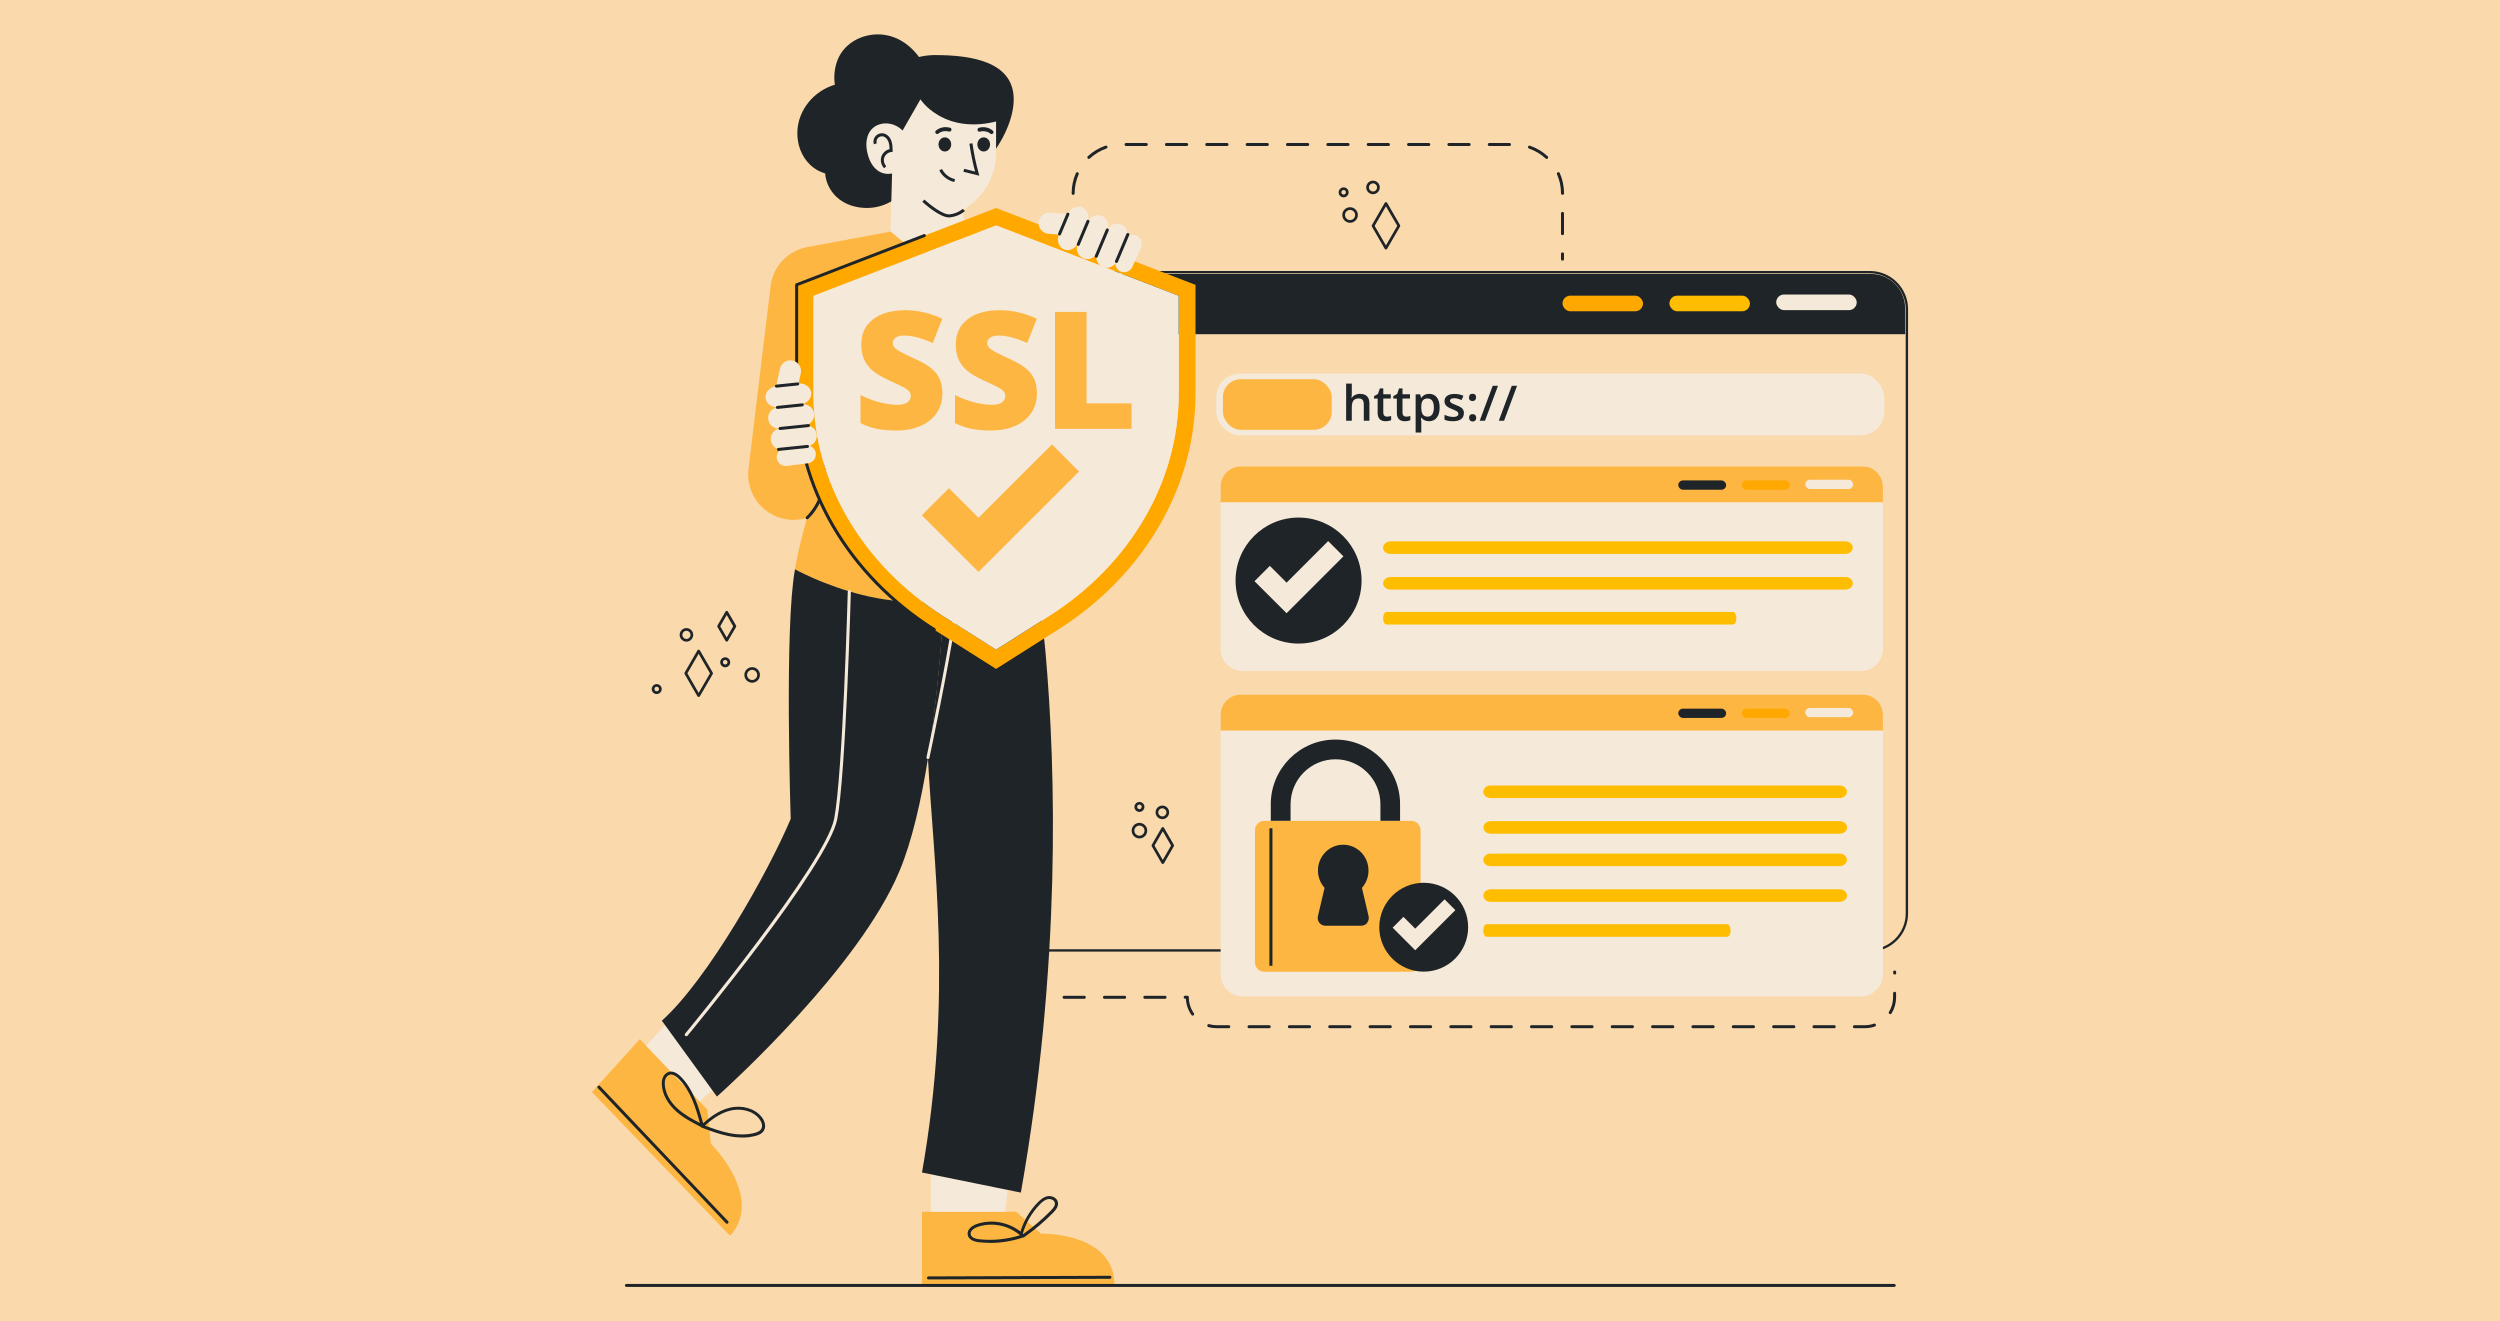 <?xml version="1.0" encoding="UTF-8"?> <svg xmlns="http://www.w3.org/2000/svg" id="Layer_1" data-name="Layer 1" viewBox="0 0 350 185"><defs><style> .cls-1 { fill: #fdb642; } .cls-2 { fill: #ffbd00; } .cls-3 { fill: #f5e9d9; } .cls-4 { fill: #ffa800; } .cls-5 { fill: #1e2427; } .cls-6 { fill: #fad9ad; } </style></defs><rect class="cls-6" x="-6.65" y="-4.43" width="363.29" height="193.86"></rect><g><g><path class="cls-5" d="M266.72,43.13v3.66H136.94v-3.66c0-2.64,2.14-4.78,4.78-4.78h120.21c2.64,0,4.78,2.14,4.78,4.78Z"></path><rect class="cls-3" x="248.67" y="41.23" width="11.27" height="2.19" rx="1.09" ry="1.09"></rect><rect class="cls-2" x="233.72" y="41.39" width="11.27" height="2.19" rx="1.09" ry="1.09"></rect><rect class="cls-4" x="218.75" y="41.39" width="11.27" height="2.19" rx="1.09" ry="1.09"></rect><path class="cls-5" d="M261.8,133.22h-119.92c-2.95,0-5.34-2.4-5.34-5.34V43.28c0-2.95,2.4-5.34,5.34-5.34h119.92c2.94,0,5.33,2.4,5.33,5.34V127.88c0,2.95-2.39,5.34-5.33,5.34ZM141.87,38.26c-2.77,0-5.02,2.25-5.02,5.02V127.88c0,2.77,2.25,5.02,5.02,5.02h119.92c2.76,0,5.01-2.25,5.01-5.02V43.28c0-2.77-2.25-5.02-5.01-5.02h-119.92Z"></path></g><g><g><path class="cls-1" d="M144.45,79.34c-.39,.27-.77,.52-1.16,.77-2.6,1.63-5.24,2.69-7.84,3.34-1.1,.28-2.2,.48-3.28,.61-6.82,.85-12.69-.86-16.76-2.46-1.12-.43-2.07-.86-2.82-1.22-.2-.09-.38-.18-.54-.26-.31-.16-.57-.3-.78-.41,.02-.12,.04-.24,.07-.36,.22-1.13,.45-2.2,.68-3.19,.32-1.33,.64-2.55,.98-3.66-.62,.19-1.25,.28-1.88,.28-2.51,0-4.99-1.47-5.98-4.16-.35-.95-.47-1.96-.35-2.95l1.8-14.93,.83-6.86,.46-3.81c.33-2.76,2.41-4.97,5.14-5.48l8.66-1.61,3.18-.59h11.96s3.92,0,3.92,0l3.72,46.96Z"></path><path class="cls-5" d="M113,72.7c-.06,0-.12-.03-.16-.07-.08-.09-.06-.22,.02-.3,.03-.02,2.91-2.53,2.32-7.24-.01-.12,.07-.22,.18-.24,.12-.01,.22,.07,.24,.18,.62,4.95-2.34,7.51-2.46,7.62-.04,.03-.09,.05-.14,.05Z"></path></g><g><g><path class="cls-1" d="M89.57,145.48l9.45,9.84,.5,4.8s7.58,7.49,2.69,12.89l-19.34-20.13,6.7-7.4Z"></path><polygon class="cls-3" points="93.86 142.65 100.16 152.25 97.94 154.2 90.46 146.41 93.86 142.65"></polygon><path class="cls-1" d="M129.08,169.64h13.17s3.48,3.07,3.48,3.07c0,0,10.3-.29,10.3,7.24h-26.95v-10.32Z"></path><polygon class="cls-3" points="130.32 164.4 141.07 166.59 140.75 169.64 130.32 169.64 130.32 164.4"></polygon><path class="cls-5" d="M132.16,84.06s0,.1,0,.15c0,.05,0,.1,0,.15,0,.02,0,.05,0,.07s0,.04,0,.06c0,.02,0,.05,0,.07-.29,4.86-.81,11.46-1.72,18.07-.16,1.12-.32,2.23-.49,3.33,0,.03,0,.05-.01,.08-.96,5.99-2.26,11.74-4.03,15.95-5.64,13.44-23.52,29.72-25.54,31.53l-7.71-10.62c6.5-5.84,14.97-20.95,18.04-28.26,0,0-.9-26.94,.6-34.94,.32,.18,.77,.41,1.32,.67,.75,.36,1.7,.79,2.82,1.22,4.08,1.6,9.95,3.31,16.76,2.46Z"></path><path class="cls-5" d="M142.95,166.97l-13.87-2.82c4.42-24.99,1.51-44.01,.83-58.11,0-.03,0-.05,.01-.08,.18-1.1,.34-2.22,.49-3.33,.91-6.61,1.43-13.21,1.72-18.07,0-.02,0-.04,0-.07,0-.02,0-.04,0-.06s0-.05,0-.07c0-.05,0-.1,.01-.15h0c0-.06,0-.11,0-.15,1.08-.13,2.18-.33,3.29-.61,2.99-.74,6.04-2.04,9-4.11,.11,.52,.17,.82,.17,.82,.73,3.17,1.38,6.91,1.77,11.13h0c1.47,16.71,2.18,43.86-3.45,75.68Z"></path><path class="cls-5" d="M101.78,171.33c-.06,0-.11-.02-.15-.07l-17.93-18.91c-.08-.08-.08-.22,0-.3,.08-.08,.22-.08,.3,0l17.93,18.91c.08,.08,.08,.22,0,.3-.04,.04-.09,.06-.15,.06Z"></path><path class="cls-5" d="M129.99,179.12c-.12,0-.21-.09-.21-.21,0-.12,.09-.21,.21-.21l25.4-.09h0c.12,0,.21,.09,.21,.21,0,.12-.09,.21-.21,.21l-25.4,.09h0Z"></path><path class="cls-5" d="M138.59,174c-.5,0-1-.03-1.5-.08-.94-.1-1.51-.47-1.61-1.05-.13-.75,.6-1.28,1.27-1.51,2.05-.7,4.41-.28,6.11,1.05,.48-1.53,1.31-2.94,2.43-4.08,.36-.37,.8-.75,1.36-.86,.58-.11,1.3,.19,1.45,.81,.14,.59-.28,1.11-.65,1.49-1.25,1.27-2.62,2.43-4.08,3.45-.06,.04-.12,.05-.18,.03-.02,.01-.04,.03-.06,.03-1.45,.48-2.99,.73-4.52,.73Zm.2-2.55c-.65,0-1.29,.1-1.91,.31-.41,.14-1.08,.52-.99,1.04,.09,.53,.9,.67,1.24,.7,1.89,.2,3.84,0,5.65-.56-.01-.02-.02-.04-.03-.05-1.1-.93-2.53-1.44-3.97-1.44Zm4.41,1.27s.04,.04,.06,.05c1.38-.98,2.69-2.09,3.87-3.3,.3-.31,.64-.71,.54-1.1-.09-.38-.57-.56-.96-.49-.45,.09-.83,.42-1.14,.74-1.11,1.15-1.94,2.56-2.38,4.09Z"></path><path class="cls-5" d="M103.92,159.25c-.64,0-1.32-.07-2.03-.22-1.24-.26-2.45-.71-3.61-1.15-.05,0-.1-.02-.14-.07-.01-.02-.03-.03-.04-.05-1.2-.62-2.44-1.26-3.47-2.19-1.18-1.06-1.88-2.36-1.97-3.65-.03-.42,.02-.78,.14-1.07,.16-.39,.47-.68,.83-.79,.52-.14,1.1,.09,1.69,.68,1.77,1.78,2.53,4.36,3.12,6.52,1.31-1.19,2.51-1.89,3.74-2.18,1.72-.41,3.51,.11,4.45,1.3,.39,.49,.7,1.28,.31,1.92-.28,.45-.81,.64-1.18,.73-.57,.15-1.18,.23-1.83,.23Zm-5.23-1.67c1.07,.4,2.17,.8,3.29,1.03,1.36,.28,2.59,.28,3.66,0,.48-.13,.78-.3,.93-.55,.26-.42,.05-1.02-.28-1.43-.97-1.22-2.72-1.46-4.02-1.15-1.17,.28-2.31,.95-3.58,2.1Zm-4.76-7.15c-.06,0-.13,0-.19,.03-.23,.07-.44,.27-.56,.54-.1,.24-.13,.52-.11,.88,.08,1.18,.74,2.38,1.84,3.37,.91,.82,2,1.41,3.07,1.97-.59-2.17-1.31-4.53-2.97-6.2-.28-.28-.68-.59-1.08-.59Z"></path></g><path class="cls-3" d="M129.91,106.26s-.03,0-.04,0c-.11-.02-.19-.14-.16-.25,.03-.13,2.68-12.64,3.62-19.09,.01-.09,.08-.16,.17-.18l5.83-1.11c.11-.02,.23,.05,.25,.17,.02,.11-.05,.23-.17,.25l-5.68,1.08c-.96,6.51-3.58,18.84-3.61,18.97-.02,.1-.11,.17-.21,.17Z"></path><path class="cls-3" d="M96.07,145.07s-.1-.02-.13-.05c-.09-.07-.1-.21-.03-.3,.2-.24,19.69-23.84,20.88-30.13,1.2-6.33,1.89-31.53,1.9-31.78,0-.12,.11-.2,.22-.21,.12,0,.21,.1,.21,.22,0,.25-.7,25.48-1.9,31.85-1.21,6.4-20.17,29.35-20.97,30.33-.04,.05-.1,.08-.16,.08Z"></path></g><g><path class="cls-5" d="M133.99,23.22c-.55,1.46-1.87,2.52-3.37,2.87-1.09,.26-2.26,.07-3.24-.45-1.21,1.99-3.33,3.38-5.76,3.47-1.64,.06-3.35-.42-4.55-1.58-.89-.86-1.46-2.03-1.55-3.25-.75-.22-1.46-.6-2.05-1.16-1.28-1.2-1.89-2.92-1.84-4.66,.09-3.1,2.34-5.74,5.25-6.6-.16-1.15-.06-2.33,.37-3.44,1.02-2.63,3.95-3.95,6.65-3.53,2.64,.42,4.73,2.46,5.76,4.85,1.45,.31,2.73,1.32,3.27,2.8,.54,1.48,.23,3.08-.68,4.26,.62,.56,1.14,1.21,1.53,1.98,.69,1.36,.77,3,.24,4.43Z"></path><path class="cls-5" d="M121.43,17.18c0,5.23,4.24,9.48,9.48,9.48s11.01-7.52,11.01-12.75-5.78-6.2-11.01-6.2-9.48,4.24-9.48,9.48Z"></path><path class="cls-3" d="M121.53,21.81c.56,1.75,1.73,2.79,3.36,2.48l-.22,8.1,1.74,1.46c2.78,2.34,6.99,1.64,8.88-1.46l-.53-2.86,1.29-1.03c2.15-1.72,3.4-4.32,3.4-7.08v-4.41c-4.21,1.04-7.06-.11-8.73-1.29-1.27-.89-1.86-1.81-1.86-1.81l-.74,1.29-1.75,3.06v.02h0c-.57-.57-1.3-.92-2.07-.99-.4-.04-.8,0-1.2,.13-1.73,.55-2.15,2.53-1.55,4.4Z"></path><ellipse class="cls-5" cx="137.72" cy="20.22" rx=".89" ry=".99"></ellipse><ellipse class="cls-5" cx="132.28" cy="20.22" rx=".89" ry=".99"></ellipse><path class="cls-5" d="M136.98,17.91c.68-.22,1.45-.1,2,.37,.11,.09,.16,.26,.06,.38-.09,.11-.27,.16-.38,.06-.05-.05-.11-.09-.17-.13-.03-.02-.06-.04-.09-.05,0,0,0,0-.01,0-.02,0-.03-.02-.05-.02-.06-.03-.13-.06-.2-.08-.03-.01-.07-.02-.1-.03,0,0-.01,0-.02,0-.02,0-.04,0-.06-.01-.07-.01-.14-.02-.21-.03-.04,0-.07,0-.11,0-.02,0-.04,0-.05,0,0,0,0,0,0,0,0,0,0,0,0,0-.07,0-.14,.01-.21,.02-.03,0-.07,.01-.1,.02-.02,0-.03,0-.05,.01,0,0,0,0,0,0,0,0,0,0,0,0-.14,.04-.3,.01-.36-.14-.05-.12,0-.32,.14-.36Z"></path><path class="cls-5" d="M133.16,18.27c-.06,.15-.23,.18-.36,.14,0,0,0,0,0,0,0,0,0,0,0,0-.02,0-.03,0-.05-.01-.03,0-.07-.02-.1-.02-.07-.01-.14-.02-.21-.02,0,0,0,0,0,0,0,0,0,0,0,0-.02,0-.04,0-.05,0-.04,0-.07,0-.11,0-.07,0-.14,.02-.21,.03-.02,0-.04,0-.06,.01,0,0-.01,0-.02,0-.03,0-.07,.02-.1,.03-.07,.02-.13,.05-.2,.08-.02,0-.03,.02-.05,.02,0,0,0,0-.01,0-.03,.02-.06,.04-.09,.05-.06,.04-.12,.08-.17,.13-.12,.1-.3,.05-.38-.06-.1-.12-.05-.29,.06-.38,.55-.46,1.32-.58,2-.37,.15,.05,.19,.24,.14,.36Z"></path><path class="cls-5" d="M132.87,30.44c-1.33,0-3.5-1.96-3.75-2.19l.29-.31c.67,.61,2.6,2.18,3.56,2.07,1.16-.14,1.81-.77,1.82-.77l.3,.3s-.75,.74-2.07,.89c-.05,0-.09,0-.14,0Z"></path><path class="cls-5" d="M137.11,24.6l-2.23-.55,.1-.41,1.53,.38c-.34-1.28-.61-2.59-.79-3.9l.42-.06c.2,1.41,.49,2.82,.87,4.19l.1,.35Z"></path><path class="cls-5" d="M133.61,25.48c-.9-.19-1.71-.81-2.11-1.63l.38-.19c.35,.71,1.04,1.25,1.82,1.41l-.09,.41Z"></path><path class="cls-5" d="M123.79,23.56c-.43-.42-.58-1.09-.39-1.66,.18-.51,.62-.9,1.14-1.02-.01-.36-.04-.73-.17-1.06-.12-.31-.39-.67-.78-.73-.26-.04-.53,.06-.7,.25-.17,.2-.23,.49-.15,.73l-.4,.13c-.13-.39-.04-.83,.23-1.14,.27-.31,.69-.46,1.1-.39,.47,.08,.9,.46,1.1,1,.18,.46,.19,.95,.2,1.39v.2s-.19,.02-.19,.02c-.43,.04-.84,.36-.98,.77-.14,.41-.03,.91,.28,1.21l-.3,.3Z"></path></g><g><path class="cls-4" d="M139.45,29.12l-27.92,10.76v15.24c0,13.05,7.2,25.41,19.27,33.05l8.65,5.48,8.65-5.48c12.07-7.64,19.27-19.99,19.27-33.05v-15.24l-27.92-10.76Zm25.58,26c0,12.29-6.81,23.94-18.21,31.16l-7.28,4.62s-.05,.02-.08,.02c-.02,0-.05,0-.08-.02l-7.29-4.62c-11.41-7.22-18.21-18.87-18.21-31.16v-13.61c0-.06,.04-.11,.09-.13l25.44-9.8s.07-.01,.1,0l25.44,9.8c.05,.02,.09,.08,.09,.13v13.61Z"></path><path class="cls-3" d="M164.94,41.38l-25.44-9.8s-.07-.01-.1,0l-25.44,9.8c-.06,.02-.09,.08-.09,.13v13.61c0,12.29,6.81,23.94,18.21,31.16l7.29,4.62s.05,.02,.08,.02c.03,0,.06,0,.08-.02l7.28-4.62c11.41-7.22,18.21-18.87,18.21-31.16v-13.61c0-.06-.04-.11-.09-.13Z"></path><g><path class="cls-1" d="M131.94,55.07c0,1.02-.26,1.92-.77,2.7-.52,.79-1.26,1.4-2.23,1.84-.97,.44-2.11,.66-3.42,.66-1.09,0-2-.08-2.74-.23-.74-.15-1.51-.42-2.31-.8v-3.94c.84,.43,1.72,.77,2.63,1.01,.91,.24,1.75,.36,2.51,.36,.66,0,1.14-.11,1.44-.34,.31-.23,.46-.52,.46-.88,0-.22-.06-.42-.18-.59-.12-.17-.32-.34-.59-.51-.27-.17-1-.52-2.18-1.05-1.07-.49-1.87-.96-2.4-1.41-.53-.46-.93-.98-1.19-1.57-.26-.59-.39-1.29-.39-2.09,0-1.51,.55-2.68,1.65-3.53,1.1-.84,2.61-1.27,4.52-1.27,1.69,0,3.42,.39,5.18,1.18l-1.35,3.42c-1.53-.7-2.85-1.05-3.96-1.05-.58,0-.99,.1-1.25,.3-.26,.2-.39,.45-.39,.75,0,.32,.17,.61,.5,.86,.33,.25,1.23,.72,2.7,1.39,1.41,.63,2.39,1.32,2.94,2.04,.55,.73,.82,1.64,.82,2.75Z"></path><path class="cls-1" d="M145.17,55.07c0,1.02-.26,1.92-.77,2.7-.52,.79-1.26,1.4-2.23,1.84-.97,.44-2.11,.66-3.42,.66-1.09,0-2-.08-2.74-.23-.74-.15-1.51-.42-2.31-.8v-3.94c.84,.43,1.72,.77,2.63,1.01,.91,.24,1.75,.36,2.51,.36,.66,0,1.14-.11,1.44-.34,.31-.23,.46-.52,.46-.88,0-.22-.06-.42-.18-.59-.12-.17-.32-.34-.59-.51-.27-.17-1-.52-2.18-1.05-1.07-.49-1.87-.96-2.4-1.41-.53-.46-.93-.98-1.19-1.57-.26-.59-.39-1.29-.39-2.09,0-1.51,.55-2.68,1.65-3.53,1.1-.84,2.61-1.27,4.52-1.27,1.69,0,3.42,.39,5.18,1.18l-1.35,3.42c-1.53-.7-2.85-1.05-3.96-1.05-.58,0-.99,.1-1.25,.3-.26,.2-.39,.45-.39,.75,0,.32,.17,.61,.5,.86,.33,.25,1.23,.72,2.7,1.39,1.41,.63,2.39,1.32,2.94,2.04,.55,.73,.82,1.64,.82,2.75Z"></path><path class="cls-1" d="M147.7,60.04v-16.37h4.42v12.8h6.3v3.57h-10.73Z"></path></g><polygon class="cls-1" points="136.99 80.07 129.06 72.14 132.85 68.35 136.99 72.49 147.27 62.22 151.06 66.01 136.99 80.07"></polygon><path class="cls-5" d="M130.8,88.37s-.08-.01-.11-.03c-12.13-7.68-19.37-20.1-19.37-33.23v-15.24c0-.09,.05-.17,.14-.2l17.88-6.89c.11-.04,.23,.01,.27,.12,.04,.11-.01,.23-.12,.27l-17.75,6.84v15.09c0,12.98,7.17,25.27,19.17,32.87,.1,.06,.13,.19,.07,.29-.04,.06-.11,.1-.18,.1Z"></path></g><g><g><path class="cls-3" d="M110.98,50.48c.4,.09,.73,.33,.93,.66,.2,.32,.29,.72,.2,1.12l-.76,3.42c-.18,.8-.98,1.3-1.78,1.13-.4-.09-.72-.33-.93-.66-.2-.32-.29-.72-.2-1.12l.76-3.42c.18-.8,.98-1.3,1.77-1.13Z"></path><path class="cls-3" d="M114.21,63.45c.04,.34-.06,.68-.26,.93-.2,.25-.49,.44-.84,.48l-2.95,.37c-.69,.09-1.32-.41-1.41-1.09-.04-.34,.06-.67,.26-.93,.2-.26,.49-.44,.84-.48l2.95-.37c.69-.09,1.32,.41,1.41,1.09Z"></path><path class="cls-3" d="M114.34,60.84c.05,.4-.07,.79-.3,1.09-.23,.3-.58,.51-.99,.56l-3.47,.44c-.81,.1-1.56-.48-1.66-1.29-.05-.41,.07-.79,.3-1.1,.24-.3,.58-.51,.99-.56l3.47-.44c.81-.1,1.56,.48,1.66,1.29Z"></path><path class="cls-3" d="M113.97,57.89c.05,.41-.07,.79-.3,1.1-.23,.3-.58,.51-.99,.56l-3.47,.44c-.81,.1-1.56-.48-1.66-1.29-.05-.41,.07-.79,.3-1.09s.58-.51,.99-.56l3.47-.44c.81-.1,1.56,.48,1.66,1.29Z"></path><path class="cls-3" d="M113.57,54.95c.05,.41-.09,.8-.37,1.1-.28,.31-.68,.53-1.15,.58l-2.98,.37c-.94,.12-1.79-.45-1.89-1.26-.05-.41,.09-.8,.37-1.1,.28-.31,.68-.53,1.15-.58l2.98-.37c.94-.12,1.79,.45,1.89,1.26Z"></path><path class="cls-5" d="M108.84,57.25c-.11,0-.2-.08-.21-.19-.01-.12,.07-.22,.19-.23l3.48-.36c.12-.01,.22,.07,.23,.19,.01,.12-.07,.22-.19,.23l-3.48,.36s-.01,0-.02,0Z"></path><path class="cls-5" d="M108.7,54.27c-.11,0-.2-.08-.21-.19-.01-.12,.07-.22,.19-.23l2.98-.31c.12-.01,.22,.07,.23,.19,.01,.12-.07,.22-.19,.23l-2.98,.31s-.01,0-.02,0Z"></path><path class="cls-5" d="M109.21,60.2c-.11,0-.2-.08-.21-.19-.01-.12,.07-.22,.19-.23l3.97-.41c.12-.01,.22,.07,.23,.19,.01,.12-.07,.22-.19,.23l-3.97,.41s-.01,0-.02,0Z"></path><path class="cls-5" d="M108.99,63.13c-.11,0-.2-.08-.21-.19-.01-.12,.07-.22,.19-.23l4.06-.42c.12-.01,.22,.07,.23,.19,.01,.12-.07,.22-.19,.23l-4.06,.42s-.01,0-.02,0Z"></path></g><g><path class="cls-3" d="M145.41,31.14c-.03,.41,.11,.79,.36,1.08,.25,.29,.61,.48,1.01,.51l3.49,.26c.82,.06,1.53-.56,1.59-1.37,.03-.41-.11-.79-.36-1.08-.25-.29-.61-.48-1.01-.51l-3.49-.26c-.82-.06-1.53,.56-1.59,1.37Z"></path><path class="cls-3" d="M156.88,38c.32,.14,.66,.14,.96,.02,.3-.12,.56-.35,.7-.66l1.21-2.71c.28-.63,0-1.38-.64-1.67-.32-.14-.66-.14-.96-.02-.3,.12-.56,.35-.7,.66l-1.21,2.71c-.28,.63,0,1.38,.64,1.67Z"></path><path class="cls-3" d="M154.34,37.36c.37,.17,.78,.17,1.14,.03,.36-.14,.66-.41,.83-.78l1.43-3.2c.33-.75,0-1.63-.75-1.96-.37-.17-.78-.17-1.14-.03-.36,.14-.66,.41-.82,.78l-1.43,3.2c-.33,.75,0,1.63,.75,1.96Z"></path><path class="cls-3" d="M151.63,36.15c.37,.17,.78,.17,1.14,.03,.36-.14,.66-.41,.83-.78l1.43-3.2c.33-.75,0-1.63-.75-1.96-.37-.17-.78-.17-1.14-.03s-.66,.41-.83,.78l-1.43,3.2c-.33,.75,0,1.63,.75,1.96Z"></path><path class="cls-3" d="M148.93,34.91c.37,.17,.79,.14,1.16-.03,.37-.18,.7-.5,.89-.93l1.22-2.74c.39-.86,.09-1.84-.66-2.17-.37-.17-.79-.14-1.16,.03-.37,.18-.7,.5-.89,.93l-1.22,2.74c-.39,.86-.09,1.84,.66,2.17Z"></path><path class="cls-5" d="M150.95,34.43s-.06,0-.08-.02c-.11-.05-.16-.17-.11-.28l1.36-3.23c.05-.11,.17-.16,.28-.11,.11,.05,.16,.17,.11,.28l-1.36,3.23c-.03,.08-.11,.13-.19,.13Z"></path><path class="cls-5" d="M148.33,32.97s-.06,0-.08-.02c-.11-.05-.16-.17-.11-.28l1.17-2.77c.05-.11,.17-.16,.28-.11,.11,.05,.16,.17,.11,.28l-1.17,2.77c-.03,.08-.11,.13-.19,.13Z"></path><path class="cls-5" d="M153.47,36.09s-.06,0-.08-.02c-.11-.05-.16-.17-.11-.28l1.55-3.68c.05-.11,.17-.16,.28-.11,.11,.05,.16,.17,.11,.28l-1.55,3.68c-.03,.08-.11,.13-.19,.13Z"></path><path class="cls-5" d="M156.3,36.82s-.06,0-.08-.02c-.11-.05-.16-.17-.11-.28l1.59-3.77c.05-.11,.17-.16,.28-.11,.11,.05,.16,.17,.11,.28l-1.59,3.77c-.03,.08-.11,.13-.19,.13Z"></path></g></g></g><g><g><g><path class="cls-3" d="M263.61,100.33v36.08c0,1.7-1.38,3.08-3.07,3.08h-86.57c-1.7,0-3.08-1.38-3.08-3.08v-36.08c0-1.7,1.38-3.08,3.08-3.08h86.57c1.69,0,3.07,1.38,3.07,3.08Z"></path><path class="cls-1" d="M263.61,100.09v2.18h-92.72v-2.18c0-1.57,1.27-2.84,2.84-2.84h87.03c1.57,0,2.84,1.28,2.84,2.85Z"></path><rect class="cls-3" x="252.74" y="99.11" width="6.7" height="1.3" rx=".65" ry=".65"></rect><rect class="cls-4" x="243.86" y="99.21" width="6.7" height="1.3" rx=".65" ry=".65"></rect><rect class="cls-5" x="234.96" y="99.21" width="6.7" height="1.3" rx=".65" ry=".65"></rect></g><g><path class="cls-1" d="M198.88,116.24v18.48c0,.73-.59,1.32-1.31,1.32h-20.57c-.73,0-1.31-.59-1.31-1.32v-18.48c0-.73,.59-1.32,1.31-1.32h20.57c.73,0,1.31,.59,1.31,1.32Z"></path><path class="cls-5" d="M196.03,114.91h-2.77v-2.32c0-3.47-2.82-6.29-6.29-6.29s-6.29,2.82-6.29,6.29v2.32h-2.77v-2.32c0-4.99,4.06-9.05,9.05-9.05s9.05,4.06,9.05,9.05v2.32Z"></path><path class="cls-5" d="M191.42,129.19c-.2,.26-.51,.41-.84,.41h-5.03c-.33,0-.63-.15-.84-.41-.2-.26-.28-.6-.2-.93l.93-3.96c-.68-.76-1-1.74-.91-2.77,.15-1.67,1.44-3.04,3.07-3.24,1.02-.13,2.04,.19,2.8,.88,.76,.69,1.19,1.67,1.19,2.7,0,.9-.32,1.76-.92,2.43l.93,3.96c.08,.33,0,.66-.2,.93Z"></path><rect class="cls-5" x="177.72" y="115.96" width=".42" height="19.25"></rect></g><g><circle class="cls-5" cx="199.32" cy="129.81" r="6.22"></circle><polygon class="cls-3" points="198.13 133.04 194.97 129.87 196.48 128.36 198.13 130.01 202.24 125.91 203.75 127.42 198.13 133.04"></polygon></g><g><path class="cls-2" d="M258.58,125.38c0,.24-.11,.46-.3,.62s-.44,.26-.73,.26h-48.85c-.57,0-1.03-.39-1.03-.88,0-.24,.12-.46,.3-.62,.19-.16,.45-.26,.73-.26h48.85c.57,0,1.03,.39,1.03,.87Z"></path><path class="cls-2" d="M207.66,120.38c0-.24,.12-.46,.3-.62,.19-.16,.44-.26,.73-.26h48.85c.57,0,1.03,.39,1.03,.88,0,.24-.12,.46-.3,.62-.19,.16-.44,.26-.73,.26h-48.85c-.57,0-1.03-.39-1.03-.87Z"></path><path class="cls-2" d="M242.28,130.27c0,.24-.05,.46-.13,.62-.08,.16-.2,.26-.32,.26h-33.72c-.25,0-.45-.39-.45-.88,0-.24,.05-.46,.13-.62,.08-.16,.2-.26,.32-.26h33.72c.25,0,.45,.39,.45,.87Z"></path><path class="cls-2" d="M258.59,115.84c0,.24-.11,.46-.3,.62s-.44,.26-.73,.26h-48.85c-.57,0-1.03-.39-1.03-.88,0-.24,.12-.46,.3-.62,.19-.16,.45-.26,.73-.26h48.85c.57,0,1.03,.39,1.03,.87Z"></path><path class="cls-2" d="M207.66,110.85c0-.24,.12-.46,.3-.62,.19-.16,.44-.26,.73-.26h48.85c.57,0,1.03,.39,1.03,.88,0,.24-.12,.46-.3,.62-.19,.16-.44,.26-.73,.26h-48.85c-.57,0-1.03-.39-1.03-.87Z"></path></g></g><g><g><path class="cls-3" d="M263.61,68.38v22.48c0,1.7-1.38,3.08-3.07,3.08h-86.57c-1.7,0-3.08-1.38-3.08-3.08v-22.48c0-1.7,1.38-3.08,3.08-3.08h86.57c1.69,0,3.07,1.38,3.07,3.08Z"></path><path class="cls-1" d="M263.61,68.14v2.18h-92.72v-2.18c0-1.57,1.27-2.84,2.84-2.84h87.03c1.57,0,2.84,1.28,2.84,2.85Z"></path><rect class="cls-3" x="252.74" y="67.16" width="6.7" height="1.3" rx=".65" ry=".65"></rect><rect class="cls-4" x="243.86" y="67.26" width="6.7" height="1.3" rx=".65" ry=".65"></rect><rect class="cls-5" x="234.96" y="67.26" width="6.7" height="1.3" rx=".65" ry=".65"></rect></g><g><circle class="cls-5" cx="181.8" cy="81.28" r="8.82"></circle><polygon class="cls-3" points="180.12 85.85 175.63 81.37 177.78 79.22 180.12 81.57 185.94 75.75 188.08 77.89 180.12 85.85"></polygon></g><g><path class="cls-2" d="M259.39,81.66c0,.24-.11,.46-.3,.62s-.44,.26-.73,.26h-63.69c-.57,0-1.03-.39-1.03-.88,0-.24,.12-.46,.3-.62,.19-.16,.45-.26,.73-.26h63.69c.57,0,1.03,.39,1.03,.87Z"></path><path class="cls-2" d="M193.63,76.67c0-.24,.12-.46,.3-.62,.19-.16,.44-.26,.73-.26h63.69c.57,0,1.03,.39,1.03,.88,0,.24-.12,.46-.3,.62-.19,.16-.44,.26-.73,.26h-63.69c-.57,0-1.03-.39-1.03-.87Z"></path><path class="cls-2" d="M243.09,86.55c0,.24-.05,.46-.13,.62-.08,.16-.2,.26-.32,.26h-48.55c-.25,0-.45-.39-.45-.88,0-.24,.05-.46,.13-.62,.08-.16,.2-.26,.32-.26h48.55c.25,0,.45,.39,.45,.87Z"></path></g></g><g><rect class="cls-3" x="170.27" y="52.3" width="93.53" height="8.66" rx="3.32" ry="3.32"></rect><g><path class="cls-5" d="M191.72,58.9h-.79v-2.27c0-.29-.06-.5-.17-.64-.11-.14-.3-.21-.55-.21-.33,0-.57,.1-.73,.3-.15,.2-.23,.53-.23,.99v1.83h-.79v-5.2h.79v1.32c0,.21-.01,.44-.04,.68h.05c.11-.18,.26-.32,.45-.41s.41-.15,.67-.15c.9,0,1.34,.45,1.34,1.35v2.41Z"></path><path class="cls-5" d="M194.19,58.33c.19,0,.38-.03,.57-.09v.59c-.09,.04-.2,.07-.34,.1-.14,.03-.28,.04-.43,.04-.74,0-1.12-.39-1.12-1.18v-1.99h-.5v-.35l.54-.29,.27-.78h.48v.82h1.05v.59h-1.05v1.98c0,.19,.05,.33,.14,.42s.22,.14,.37,.14Z"></path><path class="cls-5" d="M196.88,58.33c.19,0,.38-.03,.57-.09v.59c-.09,.04-.2,.07-.34,.1-.14,.03-.28,.04-.43,.04-.74,0-1.12-.39-1.12-1.18v-1.99h-.5v-.35l.54-.29,.27-.78h.48v.82h1.05v.59h-1.05v1.98c0,.19,.05,.33,.14,.42s.22,.14,.37,.14Z"></path><path class="cls-5" d="M200.07,58.97c-.47,0-.83-.17-1.09-.5h-.05c.03,.31,.05,.5,.05,.57v1.51h-.79v-5.34h.64c.02,.07,.05,.23,.11,.49h.04c.25-.37,.61-.56,1.1-.56,.46,0,.82,.17,1.08,.5,.26,.33,.39,.8,.39,1.41s-.13,1.08-.39,1.41c-.26,.34-.62,.51-1.08,.51Zm-.19-3.19c-.31,0-.54,.09-.68,.27-.14,.18-.22,.47-.22,.88v.12c0,.45,.07,.78,.21,.98,.14,.2,.38,.3,.7,.3,.27,0,.48-.11,.63-.33,.15-.22,.22-.54,.22-.95s-.07-.73-.22-.94c-.15-.21-.36-.32-.64-.32Z"></path><path class="cls-5" d="M204.94,57.85c0,.36-.13,.64-.39,.83-.26,.19-.64,.29-1.13,.29s-.89-.07-1.19-.22v-.68c.43,.2,.84,.3,1.21,.3,.48,0,.73-.15,.73-.44,0-.09-.03-.17-.08-.23-.05-.06-.14-.13-.26-.19s-.29-.14-.51-.23c-.43-.16-.71-.33-.86-.49-.15-.16-.23-.38-.23-.64,0-.32,.13-.56,.38-.74s.6-.26,1.04-.26,.85,.09,1.23,.26l-.25,.59c-.4-.16-.73-.25-1.01-.25-.41,0-.62,.12-.62,.35,0,.12,.05,.21,.16,.29s.34,.19,.71,.33c.31,.12,.53,.23,.67,.32,.14,.1,.24,.21,.31,.34s.1,.28,.1,.46Z"></path><path class="cls-5" d="M205.67,55.63c0-.34,.16-.5,.49-.5,.17,0,.29,.04,.37,.13,.08,.09,.12,.21,.12,.37s-.04,.28-.13,.38c-.09,.09-.21,.14-.37,.14s-.28-.05-.37-.14-.13-.22-.13-.38Zm0,2.85c0-.16,.04-.29,.13-.37,.08-.09,.21-.13,.37-.13s.29,.05,.37,.14,.13,.21,.13,.37-.04,.28-.13,.38-.21,.14-.37,.14-.28-.05-.37-.14c-.08-.09-.13-.22-.13-.38Z"></path><path class="cls-5" d="M209.72,54.01l-1.82,4.89h-.74l1.82-4.89h.74Z"></path><path class="cls-5" d="M212.39,54.01l-1.82,4.89h-.74l1.82-4.89h.74Z"></path></g><rect class="cls-1" x="171.21" y="53.09" width="15.23" height="7.08" rx="2.5" ry="2.5"></rect></g></g><g><g><path class="cls-5" d="M194.03,34.93h0c-.07,0-.13-.04-.17-.1l-1.8-3.12c-.03-.06-.03-.13,0-.19l1.8-3.12c.03-.06,.1-.1,.17-.1h0c.07,0,.13,.04,.17,.1l1.81,3.12c.03,.06,.03,.13,0,.19l-1.81,3.12c-.03,.06-.1,.1-.17,.1Zm-1.58-3.31l1.58,2.74,1.59-2.74-1.59-2.74-1.58,2.74Z"></path><path class="cls-5" d="M189.01,31.19c-.6,0-1.09-.49-1.09-1.09s.49-1.09,1.09-1.09,1.09,.49,1.09,1.09-.49,1.09-1.09,1.09Zm0-1.8c-.39,0-.71,.32-.71,.71s.32,.71,.71,.71,.71-.32,.71-.71-.32-.71-.71-.71Z"></path><path class="cls-5" d="M192.22,27.19c-.52,0-.95-.43-.95-.95s.43-.95,.95-.95,.95,.43,.95,.95-.43,.95-.95,.95Zm0-1.52c-.31,0-.57,.26-.57,.57s.26,.57,.57,.57,.57-.26,.57-.57-.26-.57-.57-.57Z"></path><path class="cls-5" d="M188.11,27.63c-.39,0-.7-.32-.7-.7s.32-.7,.7-.7,.7,.32,.7,.7-.32,.7-.7,.7Zm0-1.03c-.18,0-.32,.14-.32,.32s.14,.32,.32,.32,.32-.14,.32-.32-.14-.32-.32-.32Z"></path><path class="cls-5" d="M162.79,120.96h0c-.07,0-.13-.04-.17-.1l-1.38-2.39c-.03-.06-.03-.13,0-.19l1.38-2.39c.03-.06,.1-.1,.17-.1h0c.07,0,.13,.04,.17,.1l1.38,2.39c.03,.06,.03,.13,0,.19l-1.38,2.39c-.03,.06-.1,.1-.17,.1Zm-1.16-2.58l1.16,2.01,1.16-2.01-1.16-2.01-1.16,2.01Z"></path><path class="cls-5" d="M159.52,117.38c-.6,0-1.09-.49-1.09-1.09s.49-1.09,1.09-1.09,1.09,.49,1.09,1.09-.49,1.09-1.09,1.09Zm0-1.8c-.39,0-.71,.32-.71,.71s.32,.71,.71,.71,.71-.32,.71-.71-.32-.71-.71-.71Z"></path><path class="cls-5" d="M162.73,114.68c-.52,0-.95-.43-.95-.95s.43-.95,.95-.95,.95,.43,.95,.95-.43,.95-.95,.95Zm0-1.52c-.31,0-.57,.26-.57,.57s.26,.57,.57,.57,.57-.26,.57-.57-.26-.57-.57-.57Z"></path><path class="cls-5" d="M159.52,113.67c-.39,0-.7-.32-.7-.7s.32-.7,.7-.7,.7,.32,.7,.7-.32,.7-.7,.7Zm0-1.03c-.18,0-.32,.14-.32,.32s.14,.32,.32,.32,.32-.14,.32-.32-.14-.32-.32-.32Z"></path><path class="cls-5" d="M97.81,97.58h0c-.07,0-.13-.04-.17-.1l-1.8-3.12c-.03-.06-.03-.13,0-.19l1.8-3.12c.03-.06,.1-.1,.17-.1h0c.07,0,.13,.04,.17,.1l1.81,3.12c.03,.06,.03,.13,0,.19l-1.81,3.12c-.03,.06-.1,.1-.17,.1Zm-1.58-3.31l1.58,2.74,1.59-2.74-1.59-2.74-1.58,2.74Z"></path><path class="cls-5" d="M105.3,95.58c-.6,0-1.09-.49-1.09-1.09s.49-1.09,1.09-1.09,1.09,.49,1.09,1.09-.49,1.09-1.09,1.09Zm0-1.8c-.39,0-.71,.32-.71,.71s.32,.71,.71,.71,.71-.32,.71-.71-.32-.71-.71-.71Z"></path><path class="cls-5" d="M96.1,89.83c-.52,0-.95-.43-.95-.95s.43-.95,.95-.95,.95,.43,.95,.95-.43,.95-.95,.95Zm0-1.52c-.31,0-.57,.26-.57,.57s.26,.57,.57,.57,.57-.26,.57-.57-.26-.57-.57-.57Z"></path><path class="cls-5" d="M101.53,93.42c-.39,0-.7-.32-.7-.7s.32-.7,.7-.7,.7,.32,.7,.7-.32,.7-.7,.7Zm0-1.03c-.18,0-.32,.14-.32,.32s.14,.32,.32,.32,.32-.14,.32-.32-.14-.32-.32-.32Z"></path><path class="cls-5" d="M101.74,89.83h0c-.07,0-.13-.04-.17-.1l-1.13-1.96c-.03-.06-.03-.13,0-.19l1.13-1.96c.03-.06,.1-.1,.17-.1h0c.07,0,.13,.04,.17,.1l1.14,1.96c.03,.06,.03,.13,0,.19l-1.14,1.96c-.03,.06-.1,.1-.17,.1Zm-.91-2.15l.91,1.58,.91-1.58-.91-1.58-.91,1.58Z"></path><path class="cls-5" d="M91.94,97.17c-.39,0-.7-.32-.7-.7s.32-.7,.7-.7,.7,.32,.7,.7-.32,.7-.7,.7Zm0-1.03c-.18,0-.32,.14-.32,.32s.14,.32,.32,.32,.32-.14,.32-.32-.14-.32-.32-.32Z"></path></g><path class="cls-5" d="M218.75,36.49c-.12,0-.21-.09-.21-.21v-.74c0-.12,.09-.21,.21-.21s.21,.09,.21,.21v.74c0,.12-.09,.21-.21,.21Zm0-3.57c-.12,0-.21-.09-.21-.21v-2.83c0-.12,.09-.21,.21-.21s.21,.09,.21,.21v2.83c0,.12-.09,.21-.21,.21Zm-68.51-5.64c-.12,0-.21-.09-.21-.21,0-.98,.2-1.94,.59-2.83,.05-.11,.17-.16,.28-.11,.11,.05,.16,.17,.11,.28-.37,.84-.56,1.74-.56,2.66,0,.12-.09,.21-.21,.21Zm68.51-.01c-.12,0-.21-.09-.21-.21,0-.93-.19-1.82-.56-2.66-.05-.11,0-.23,.11-.28,.11-.05,.23,0,.28,.11,.39,.89,.59,1.85,.6,2.83,0,.12-.09,.21-.21,.21h0Zm-66.31-5.02c-.06,0-.11-.02-.16-.07-.08-.09-.07-.22,.01-.3,.72-.67,1.56-1.17,2.48-1.49,.11-.04,.23,.02,.27,.13s-.02,.23-.13,.27c-.87,.3-1.65,.77-2.33,1.4-.04,.04-.09,.06-.14,.06Zm64.09,0c-.05,0-.1-.02-.14-.06-.68-.63-1.47-1.09-2.33-1.39-.11-.04-.17-.16-.13-.27,.04-.11,.16-.17,.27-.13,.93,.32,1.76,.82,2.48,1.48,.09,.08,.09,.21,.01,.3-.04,.05-.1,.07-.16,.07Zm-5.2-1.81h-2.83c-.12,0-.21-.09-.21-.21s.09-.21,.21-.21h2.83c.12,0,.21,.09,.21,.21s-.09,.21-.21,.21Zm-5.65,0h-2.83c-.12,0-.21-.09-.21-.21s.09-.21,.21-.21h2.83c.12,0,.21,.09,.21,.21s-.09,.21-.21,.21Zm-5.65,0h-2.83c-.12,0-.21-.09-.21-.21s.09-.21,.21-.21h2.83c.12,0,.21,.09,.21,.21s-.09,.21-.21,.21Zm-5.65,0h-2.83c-.12,0-.21-.09-.21-.21s.09-.21,.21-.21h2.83c.12,0,.21,.09,.21,.21s-.09,.21-.21,.21Zm-5.65,0h-2.83c-.12,0-.21-.09-.21-.21s.09-.21,.21-.21h2.83c.12,0,.21,.09,.21,.21s-.09,.21-.21,.21Zm-5.65,0h-2.83c-.12,0-.21-.09-.21-.21s.09-.21,.21-.21h2.83c.12,0,.21,.09,.21,.21s-.09,.21-.21,.21Zm-5.65,0h-2.83c-.12,0-.21-.09-.21-.21s.09-.21,.21-.21h2.83c.12,0,.21,.09,.21,.21s-.09,.21-.21,.21Zm-5.65,0h-2.83c-.12,0-.21-.09-.21-.21s.09-.21,.21-.21h2.83c.12,0,.21,.09,.21,.21s-.09,.21-.21,.21Zm-5.65,0h-2.83c-.12,0-.21-.09-.21-.21s.09-.21,.21-.21h2.83c.12,0,.21,.09,.21,.21s-.09,.21-.21,.21Zm-5.65,0h-2.83c-.12,0-.21-.09-.21-.21s.09-.21,.21-.21h2.83c.12,0,.21,.09,.21,.21s-.09,.21-.21,.21Z"></path><path class="cls-5" d="M261.06,143.95h-1.44c-.12,0-.21-.09-.21-.21s.09-.21,.21-.21h1.44c.44,0,.88-.07,1.29-.22,.11-.04,.23,.02,.27,.13,.04,.11-.02,.23-.13,.27-.46,.16-.94,.24-1.43,.24Zm-4.27,0h-2.83c-.12,0-.21-.09-.21-.21s.09-.21,.21-.21h2.83c.12,0,.21,.09,.21,.21s-.09,.21-.21,.21Zm-5.65,0h-2.83c-.12,0-.21-.09-.21-.21s.09-.21,.21-.21h2.83c.12,0,.21,.09,.21,.21s-.09,.21-.21,.21Zm-5.65,0h-2.83c-.12,0-.21-.09-.21-.21s.09-.21,.21-.21h2.83c.12,0,.21,.09,.21,.21s-.09,.21-.21,.21Zm-5.65,0h-2.83c-.12,0-.21-.09-.21-.21s.09-.21,.21-.21h2.83c.12,0,.21,.09,.21,.21s-.09,.21-.21,.21Zm-5.65,0h-2.83c-.12,0-.21-.09-.21-.21s.09-.21,.21-.21h2.83c.12,0,.21,.09,.21,.21s-.09,.21-.21,.21Zm-5.65,0h-2.83c-.12,0-.21-.09-.21-.21s.09-.21,.21-.21h2.83c.12,0,.21,.09,.21,.21s-.09,.21-.21,.21Zm-5.65,0h-2.83c-.12,0-.21-.09-.21-.21s.09-.21,.21-.21h2.83c.12,0,.21,.09,.21,.21s-.09,.21-.21,.21Zm-5.65,0h-2.83c-.12,0-.21-.09-.21-.21s.09-.21,.21-.21h2.83c.12,0,.21,.09,.21,.21s-.09,.21-.21,.21Zm-5.65,0h-2.83c-.12,0-.21-.09-.21-.21s.09-.21,.21-.21h2.83c.12,0,.21,.09,.21,.21s-.09,.21-.21,.21Zm-5.65,0h-2.83c-.12,0-.21-.09-.21-.21s.09-.21,.21-.21h2.83c.12,0,.21,.09,.21,.21s-.09,.21-.21,.21Zm-5.65,0h-2.83c-.12,0-.21-.09-.21-.21s.09-.21,.21-.21h2.83c.12,0,.21,.09,.21,.21s-.09,.21-.21,.21Zm-5.65,0h-2.83c-.12,0-.21-.09-.21-.21s.09-.21,.21-.21h2.83c.12,0,.21,.09,.21,.21s-.09,.21-.21,.21Zm-5.65,0h-2.83c-.12,0-.21-.09-.21-.21s.09-.21,.21-.21h2.83c.12,0,.21,.09,.21,.21s-.09,.21-.21,.21Zm-5.65,0h-2.83c-.12,0-.21-.09-.21-.21s.09-.21,.21-.21h2.83c.12,0,.21,.09,.21,.21s-.09,.21-.21,.21Zm-5.65,0h-2.83c-.12,0-.21-.09-.21-.21s.09-.21,.21-.21h2.83c.12,0,.21,.09,.21,.21s-.09,.21-.21,.21Zm-5.65,0h-1.69c-.4,0-.79-.05-1.18-.16-.11-.03-.18-.15-.15-.26,.03-.11,.15-.18,.26-.15,.34,.1,.7,.15,1.06,.15h1.69c.12,0,.21,.09,.21,.21s-.09,.21-.21,.21Zm-5.07-1.76c-.07,0-.13-.03-.17-.09-.47-.67-.74-1.46-.78-2.28h-.1c-.12,0-.21-.09-.21-.21s.09-.21,.21-.21h.3c.12,0,.21,.09,.21,.21,0,.81,.25,1.59,.71,2.25,.07,.1,.04,.23-.05,.29-.04,.03-.08,.04-.12,.04Zm97.66-.21s-.08,0-.11-.03c-.1-.06-.13-.19-.07-.29,.38-.61,.58-1.32,.58-2.04v-.56c0-.12,.09-.21,.21-.21s.21,.09,.21,.21v.56c0,.8-.22,1.58-.64,2.27-.04,.06-.11,.1-.18,.1Zm-101.53-2.15h-2.83c-.12,0-.21-.09-.21-.21s.09-.21,.21-.21h2.83c.12,0,.21,.09,.21,.21s-.09,.21-.21,.21Zm-5.65,0h-2.83c-.12,0-.21-.09-.21-.21s.09-.21,.21-.21h2.83c.12,0,.21,.09,.21,.21s-.09,.21-.21,.21Zm-5.65,0h-2.83c-.12,0-.21-.09-.21-.21s.09-.21,.21-.21h2.83c.12,0,.21,.09,.21,.21s-.09,.21-.21,.21Zm113.45-3.39c-.12,0-.21-.09-.21-.21v-.15c0-.12,.09-.21,.21-.21s.21,.09,.21,.21v.15c0,.12-.09,.21-.21,.21Z"></path><path class="cls-5" d="M265.19,180.17H87.7c-.12,0-.21-.09-.21-.21s.09-.21,.21-.21h177.49c.12,0,.21,.09,.21,.21s-.09,.21-.21,.21Z"></path></g></g></svg> 